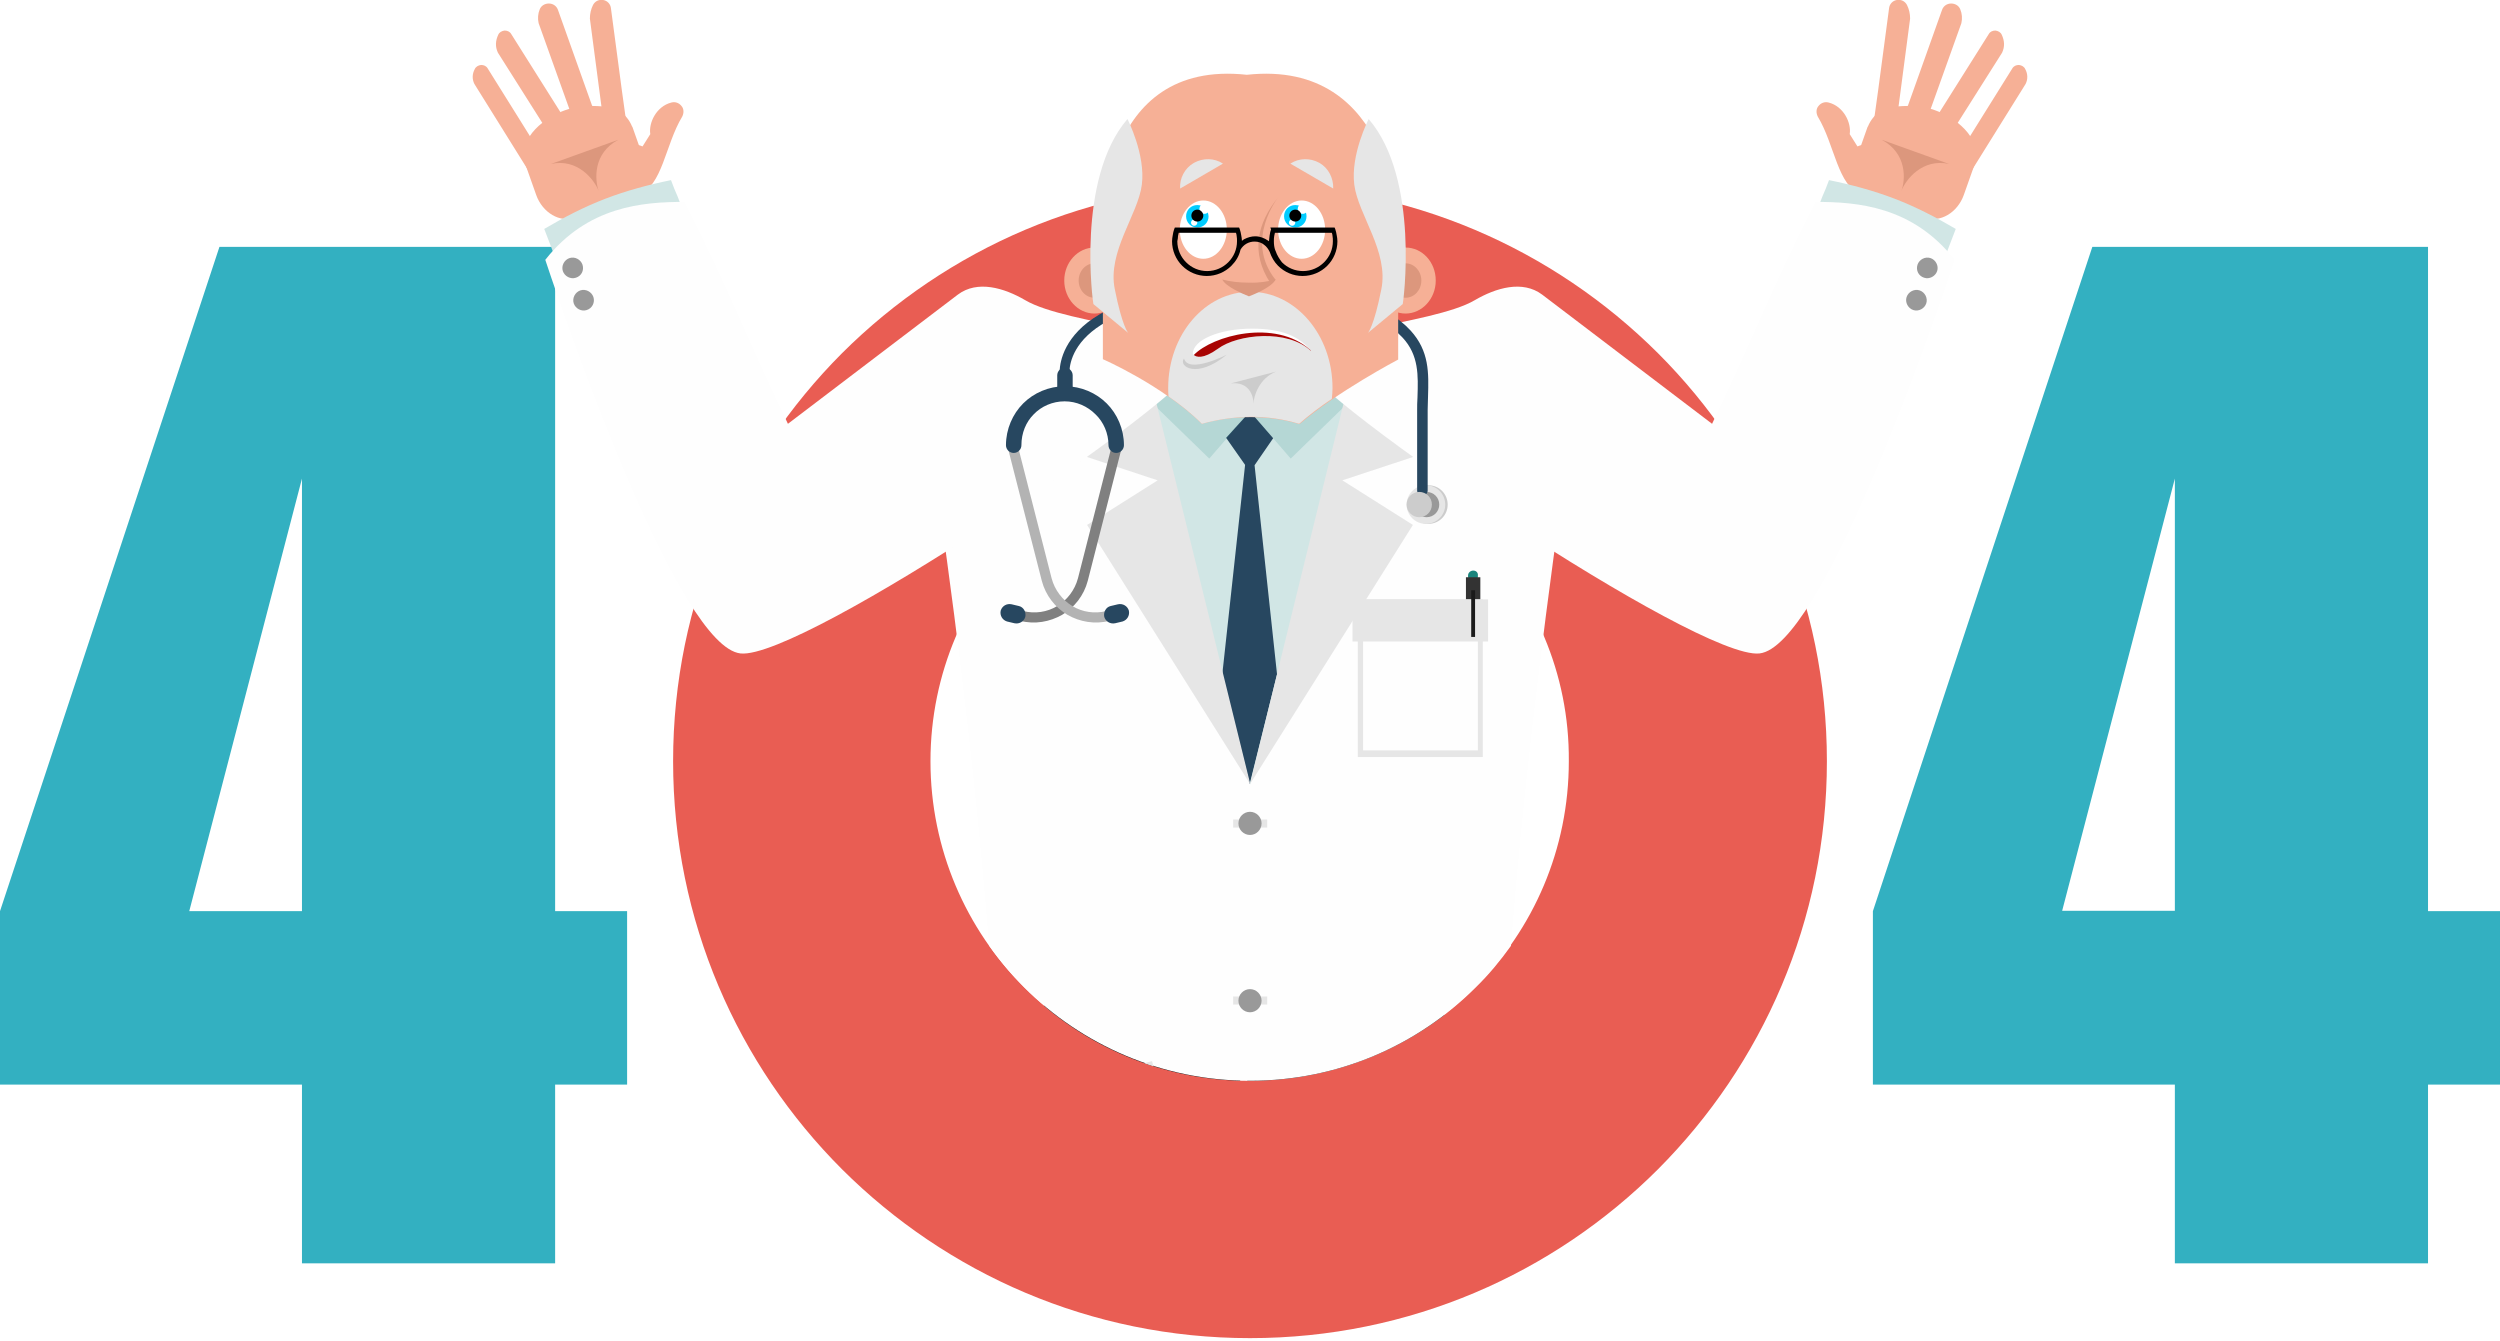 <svg version="1.1" id="Layer_1" xmlns="http://www.w3.org/2000/svg" xmlns:xlink="http://www.w3.org/1999/xlink" x="0" y="0" viewBox="0 0 712 382" style="enable-background:new 0 0 712 382" xml:space="preserve"><style>.st1{fill:#33b0c1}.st3{fill:#fefefe}.st4{fill:#dc977d}.st5{fill:#d1e6e5}.st6{fill:#274760}.st7{fill:#1a847c;fill-opacity:.15}.st8{fill:#e6e6e6}.st9{fill:#f6b096}.st10{fill:#999}.st16{fill:#ccc}.st17{fill:#fff}.st18{fill:#0cf}</style><defs><path id="SVGID_1_" d="M0 0h712v381.1H0z"/></defs><clipPath id="SVGID_2_"><use xlink:href="#SVGID_1_" style="overflow:visible"/></clipPath><g style="clip-path:url(#SVGID_2_)"><path class="st1" d="M691.5 70.3v189.2H712v49.4h-20.5v50.9h-72.1v-50.9h-86v-49.4l62.5-189.2h95.6zm-72.1 189.2V136.3l-32.1 123.1h32.1z"/><path d="M356 52.5c45.4 0 86.4 18.4 116.2 48.1 29.7 29.7 48.1 70.8 48.1 116.2 0 45.4-18.4 86.4-48.1 116.2-29.7 29.7-70.8 48.1-116.2 48.1-45.4 0-86.4-18.4-116.2-48.1-29.7-29.7-48.1-70.8-48.1-116.2 0-45.4 18.4-86.4 48.1-116.2 29.8-29.7 70.8-48.1 116.2-48.1zm64.3 100c-16.5-16.5-39.2-26.6-64.3-26.6-25.1 0-47.9 10.2-64.3 26.6-16.5 16.5-26.7 39.2-26.7 64.3 0 25.1 10.2 47.9 26.6 64.3 16.5 16.5 39.2 26.6 64.3 26.6 25.1 0 47.9-10.2 64.3-26.6 16.5-16.5 26.6-39.2 26.6-64.3.2-25.1-10-47.8-26.5-64.3z" style="fill:#e95d53"/><path class="st1" d="M158.1 70.3v189.2h20.5v49.4h-20.5v50.9H86v-50.9H0v-49.4L62.5 70.3h95.6zM86 259.5V136.3L53.9 259.5H86z"/><path d="m409.1 267.1 2.2 22a90.81 90.81 0 0 1-55.3 18.7h-.8l4.2-42.4 49.7 1.7zM349.2 267.1l4 40.7c-21.2-.6-40.7-8.5-55.8-21.3l2.1-21.1 49.7 1.7z"/><path class="st3" d="M267.5 143.8c-2.4-17.2-.9-32.4-.3-42.2 14.2-1.7 26.1-3.4 40.4-5 14.5-1.7 29.1-3.4 43.8-5.1 1.5.2 3.1.4 4.6.6 1.5-.2 3.1-.4 4.6-.6 14.7 1.8 29.3 3.4 43.8 5.1 14.3 1.7 26.3 3.4 40.5 5 .5 9.9 2 25-.4 42.2-5.8 41.7-10.9 83.6-14.2 125.6-3 4.2-6.3 8.2-10 11.8-16.5 16.5-39.2 26.6-64.3 26.6-25.1 0-47.9-10.2-64.3-26.6-3.7-3.7-7-7.6-10-11.9-3.3-42-8.3-83.9-14.2-125.5z"/><path class="st4" d="M356 128c18 0 32.6-19 32.6-42.5S374 43 356 43s-32.6 19-32.6 42.5S338 128 356 128z"/><path class="st5" d="m355.9 117.2-32-18.6 11.8 47.8 20.4 77 32.1-124.2-32.3 18z"/><path class="st6" d="m356 117.2 6.6 7.6-5.3 7.7 6.4 59.6-7.8 31.2-7.8-31.2 6.5-59.7-5.4-7.7 6.8-7.5z"/><path class="st7" d="m356 117.2-11.6 13.4-24.5-23.8 2.6-9.5 33.5 19.9zM356 117.2l11.6 13.4 24.5-23.8-2.6-9.5-33.5 19.9z"/><path class="st8" d="m323.7 91.9-20.4 9.8 2.8 27.3 23.6 7.8-20.1 12.7 46.5 73.9-32.4-131.5z"/><path class="st8" d="m388.3 91.9 20.4 9.8-2.8 27.3-23.6 7.8 20.1 12.7-46.4 73.8 32.3-131.4z"/><path class="st9" d="M179.5 43c-1.5 2.1-5 .9-6.5.3l-5-38c0-1.4.3-2.7.9-3.9.6-1.1 1.7-1.6 2.9-1.4 1.2.2 2.1 1.2 2.2 2.4l3.1 23.3 2.4 17.3zM171.7 38.7c-1 2.2-4.7 1.9-6.2 1.7L153.4 6.6c-.3-1.3-.2-2.7.3-3.9.4-1.1 1.5-1.7 2.6-1.7 1.2 0 2.2.7 2.6 1.8l7.3 20.5 5.5 15.4zM165 40.5c-.5 2.2-3.9 2.7-5.3 2.8L141.8 15c-.8-1.7-.7-3.4.1-5.1.3-.7 1-1.1 1.8-1.2.8 0 1.5.3 1.9 1L157 27.8l8 12.7zM160.5 54.2c-.5 2-3.6 2.5-4.9 2.6l-20.5-32.9c-.7-1.4-.6-2.9.1-4.2.3-.7 1-1.1 1.8-1.2.8 0 1.5.3 1.9 1L149.2 36l11.3 18.2z"/><path class="st9" d="M194.3 33.2c-4.9 8.1-5.6 19.8-12.5 22.3-4.2 1.5-8.7-.4-10.1-4.3-1.4-3.9.9-8.2 5.1-9.7 2.1-.8 4.3-.6 6.2.2l2.2-3.5c-.5-3.2 1.7-7.9 6-9 1.1-.3 2.2.1 2.9 1 .7.8.7 2 .2 3z"/><path class="st9" d="M149.6 46.8c-2.4-7.9 6.2-13.6 11.3-15.4 3.3-1.2 6.9-1.4 10.6-1.1 3.5-.2 7 2 8.5 5.7 0 0 0 .1.1.1l3 8.5c1.8 5.1-.2 10.5-4.4 12l-15 5.4c-4.2 1.5-9.2-1.4-11-6.5l-2.9-8.2-.1-.3c0-.1 0-.1-.1-.2z"/><path class="st4" d="M156.9 46.7c7.6-1.7 12.4 4.5 13.6 7.7-1.1-3.2-1.7-10.7 5.6-14.6l-19.2 6.9z"/><path class="st5" d="M191.1 51.3c-6.4 1.3-12.7 3-18.7 5.3s-11.8 5.3-17.4 8.6c.6 1.6 1.2 3.2 1.8 4.7.6 1.6 1.2 3.2 1.8 4.7 5.7-3.3 11.4-6.3 17.5-8.6 6-2.3 12.3-3.9 18.7-5.3-.6-1.6-1.2-3.2-1.8-4.7-.7-1.5-1.3-3.1-1.9-4.7z"/><path class="st3" d="M292 85.5c12 7.1 52.6 9.2 49.9 17.1-3.9 11.4-113.5 85.4-131 83.5-17.4-1.9-48.2-89.7-55.6-112.1 12-15.3 27.8-16.5 39.6-16.5 12.9 25.2 17.1 37.4 29.5 63.2l48.4-36.8c5.6-4.2 13.2-1.9 19.2 1.6z"/><path class="st10" d="M165.9 75.4c-.5-1.5-2.2-2.4-3.7-1.9s-2.4 2.2-1.9 3.7 2.2 2.4 3.7 1.9c1.6-.5 2.4-2.1 1.9-3.7zm3.1 9.2c-.5-1.5-2.2-2.4-3.7-1.9s-2.4 2.2-1.9 3.7 2.2 2.4 3.7 1.9c1.6-.5 2.4-2.2 1.9-3.7z"/><path class="st9" d="M532.5 43c1.5 2.1 5 .9 6.5.3l5-38c0-1.4-.3-2.7-.9-3.9-.6-1.1-1.7-1.6-2.9-1.4s-2.1 1.2-2.2 2.4l-3.1 23.3-2.4 17.3zM540.3 38.7c1 2.2 4.7 1.9 6.2 1.7l12.1-33.8c.3-1.3.2-2.7-.3-3.9-.4-1.1-1.5-1.7-2.6-1.7-1.2 0-2.2.7-2.6 1.8l-7.3 20.5-5.5 15.4zM547 40.5c.5 2.2 3.9 2.7 5.3 2.8L570.2 15c.8-1.7.7-3.4-.1-5.1-.3-.7-1-1.1-1.8-1.2-.8 0-1.5.3-1.9 1L555 27.8l-8 12.7zM551.5 54.2c.5 2 3.6 2.5 4.9 2.6l20.5-32.9c.7-1.4.6-2.9-.1-4.2-.3-.7-1-1.1-1.8-1.2-.8 0-1.5.3-1.9 1L562.8 36l-11.3 18.2z"/><path class="st9" d="M517.7 33.2c4.9 8.1 5.6 19.8 12.5 22.3 4.2 1.5 8.7-.4 10.1-4.3 1.4-3.9-.9-8.2-5.1-9.7-2.1-.8-4.3-.6-6.2.2l-2.2-3.5c.5-3.2-1.7-7.9-6-9-1.1-.3-2.2.1-2.9 1-.7.8-.7 2-.2 3z"/><path class="st9" d="M562.4 46.8c2.4-7.9-6.2-13.6-11.3-15.4-3.3-1.2-6.9-1.4-10.6-1.1-3.5-.2-7 2-8.5 5.7 0 0 0 .1-.1.1l-3 8.5c-1.8 5.1.2 10.5 4.4 12l15 5.4c4.2 1.5 9.2-1.4 11-6.5l2.9-8.2.1-.3c0-.1.1-.1.1-.2z"/><path class="st4" d="M555.1 46.7c-7.6-1.7-12.4 4.5-13.6 7.7 1.2-3.2 1.7-10.7-5.6-14.6l19.2 6.9z"/><path class="st5" d="M520.9 51.3c6.4 1.3 12.7 3 18.7 5.3s11.8 5.3 17.4 8.6c-.6 1.6-1.2 3.2-1.8 4.7-.6 1.6-1.2 3.2-1.8 4.7-5.7-3.3-11.4-6.3-17.5-8.6-6-2.3-12.3-3.9-18.7-5.3.6-1.6 1.2-3.2 1.8-4.7.7-1.5 1.3-3.1 1.9-4.7z"/><path class="st3" d="M420 85.5c-12 7.1-52.6 9.2-49.9 17.1 3.9 11.4 113.5 85.4 131 83.5 17.4-1.9 48.2-89.7 55.6-112.1-12-15.3-27.8-16.5-39.6-16.5-12.9 25.2-17.1 37.4-29.5 63.2l-48.4-36.8c-5.6-4.2-13.2-1.9-19.2 1.6z"/><path class="st10" d="M546.1 75.4c.5-1.5 2.2-2.4 3.7-1.9s2.4 2.2 1.9 3.7-2.2 2.4-3.7 1.9c-1.6-.5-2.4-2.1-1.9-3.7zm-3.1 9.2c.5-1.5 2.2-2.4 3.7-1.9s2.4 2.2 1.9 3.7-2.2 2.4-3.7 1.9-2.4-2.2-1.9-3.7z"/><path d="M419.6 162.5c-.8 0-1.5.6-1.5 1.4v.3c0 .8.6 1.4 1.4 1.4.8 0 1.4-.6 1.4-1.4v-.3c.1-.8-.5-1.4-1.3-1.4z" style="fill:#1a847c"/><path d="M421.6 164.4h-4.1v15.7h4.1v-15.7z" style="fill:#333"/><path class="st8" d="M421.6 170.7h-34.9v44.9h35.6v-44.9h-.7zm-33.4 1.8h32.7v41.2h-32.7v-41.2z"/><path class="st8" d="M423.8 170.7h-38.6v12h38.6v-12z"/><path d="M420.1 168.1H419v13.3h1.1v-13.3z" style="fill:#1a1a1a"/><path d="m288 176.2 2.5.6c4.2 1.1 8.5.3 12-1.7 3.5-2.1 6.2-5.5 7.3-9.7l9.6-37.6-2.8-.7-9.6 37.6c-.9 3.4-3.1 6.2-5.9 7.9-2.8 1.7-6.3 2.3-9.8 1.4l-2.5-.6-.8 2.8z" style="fill:gray"/><path class="st6" d="m290.2 172.6-2.1-.5c-1.4-.3-2.7.5-3.1 1.8-.3 1.4.5 2.7 1.8 3.1l2.1.5c1.4.3 2.7-.5 3.1-1.8.3-1.4-.5-2.8-1.8-3.1z"/><path d="m318.5 176.2-2.5.6c-4.2 1.1-8.5.3-12-1.7-3.5-2.1-6.2-5.5-7.3-9.7l-9.6-37.6 2.8-.7 9.6 37.6c.9 3.4 3.1 6.2 5.9 7.9 2.8 1.7 6.3 2.3 9.8 1.4l2.5-.6.8 2.8z" style="fill:#b3b3b3"/><path class="st6" d="m316.3 172.6 2.1-.5c1.4-.3 2.7.5 3.1 1.8.3 1.4-.5 2.7-1.8 3.1l-2.1.5c-1.4.3-2.7-.5-3.1-1.8-.3-1.4.5-2.8 1.8-3.1zM290.9 126.8c0 1.2-1 2.2-2.2 2.2s-2.2-1-2.2-2.2c0-4.6 1.9-8.9 4.9-11.9 3-3 7.3-4.9 11.9-4.9s8.9 1.9 11.9 4.9c3 3 4.9 7.3 4.9 11.9 0 1.2-1 2.2-2.2 2.2s-2.2-1-2.2-2.2c0-3.4-1.4-6.6-3.7-8.8-2.3-2.3-5.4-3.7-8.8-3.7-3.4 0-6.6 1.4-8.8 3.7-2.2 2.2-3.5 5.3-3.5 8.8z"/><path class="st6" d="M305.5 106.9c0-1.2-1-2.2-2.2-2.2-1.2 0-2.2 1-2.2 2.2v4c0 1.2 1 2.2 2.2 2.2 1.2 0 2.2-1 2.2-2.2v-4z"/><path class="st6" d="M301.8 106.8c0-.1-2.9-25.2 51.3-25v2.9c-51-.2-48.5 21.8-48.5 21.8l-2.8.3z"/><path class="st16" d="M406.8 138.2c3.1 0 5.5 2.5 5.5 5.5 0 3.1-2.5 5.5-5.5 5.5-3.1 0-5.5-2.5-5.5-5.5s2.4-5.5 5.5-5.5z"/><path class="st8" d="M406.1 138.2c3.1 0 5.5 2.5 5.5 5.5 0 3.1-2.5 5.5-5.5 5.5-3.1 0-5.5-2.5-5.5-5.5s2.5-5.5 5.5-5.5z"/><path class="st10" d="M406.3 140.1c2 0 3.6 1.6 3.6 3.6s-1.6 3.6-3.6 3.6-3.6-1.6-3.6-3.6 1.6-3.6 3.6-3.6z"/><path class="st6" d="M355.2 84.3c-.8 0-1.4-.7-1.4-1.5s.7-1.5 1.4-1.5c12.2 0 21.5 1.2 28.6 3.1 9.1 2.5 14.6 6.1 17.9 9.7 5.4 5.9 5.2 12.1 5 18.9 0 1.2-.1 2.4-.1 3.8v22.9c0 .8-.7 1.5-1.5 1.5s-1.5-.7-1.5-1.5V117c0-1.2 0-2.6.1-3.9.2-6.2.4-11.9-4.2-16.9-3-3.2-8-6.6-16.5-8.9-6.8-1.8-15.9-3-27.8-3z"/><path class="st16" d="M404.2 140.1c2 0 3.6 1.6 3.6 3.6s-1.6 3.6-3.6 3.6-3.6-1.6-3.6-3.6 1.6-3.6 3.6-3.6z"/><path class="st8" d="m328.1 302.2-2.2.6c.8.3 1.7.6 2.6.9l-.4-1.5zM360.9 233.4h-9.7v2.3h9.7v-2.3z"/><path class="st10" d="M356 231.2c1.8 0 3.3 1.5 3.3 3.3 0 1.8-1.5 3.3-3.3 3.3-1.8 0-3.3-1.5-3.3-3.3 0-1.8 1.5-3.3 3.3-3.3z"/><path class="st8" d="M360.9 283.8h-9.7v2.3h9.7v-2.3z"/><path class="st10" d="M356 281.7c1.8 0 3.3 1.5 3.3 3.3 0 1.8-1.5 3.3-3.3 3.3-1.8 0-3.3-1.5-3.3-3.3 0-1.8 1.5-3.3 3.3-3.3z"/><path class="st9" d="M400.3 70.5c4.8 0 8.6 4.2 8.6 9.4s-3.9 9.4-8.6 9.4-8.6-4.2-8.6-9.4c-.1-5.2 3.8-9.4 8.6-9.4z"/><path class="st4" d="M400.3 75c2.5 0 4.5 2.2 4.5 4.9s-2 4.9-4.5 4.9-4.5-2.2-4.5-4.9 2-4.9 4.5-4.9z"/><path class="st9" d="M311.7 70.5c4.8 0 8.6 4.2 8.6 9.4s-3.9 9.4-8.6 9.4-8.6-4.2-8.6-9.4 3.9-9.4 8.6-9.4z"/><path class="st4" d="M311.7 75c2.5 0 4.5 2.2 4.5 4.9s-2 4.9-4.5 4.9-4.5-2.2-4.5-4.9 2-4.9 4.5-4.9z"/><path class="st9" d="M342.3 120.7c-11.4-11.1-28.2-18.4-28.2-18.4V65s-1.1-48.3 41-43.7c42.1-4.6 43.1 43.7 43.1 43.7v37.4s-17.5 9.2-28.1 18.4c-4.3-1.3-9-2-13.9-2-5 0-9.6.7-13.9 1.9z"/><path class="st8" d="M342.3 120.7c-2.9-2.9-6.2-5.5-9.5-7.8-.1-.8-.1-1.6-.1-2.4 0-15.2 10.5-27.4 23.4-27.4 12.9 0 23.4 12.3 23.4 27.4 0 1.1-.1 2.1-.2 3.1-3.3 2.2-6.6 4.7-9.3 7.1-4.3-1.3-9-2-13.9-2-4.9.1-9.5.8-13.8 2zM389.8 33.9s-5.2 10.1-4.1 18.7c1.1 8.6 9.9 19.1 7.7 29.8-2.1 10.6-3.8 12.4-3.8 12.4l9.9-8.2c.1-.1 5-35.6-9.7-52.7zM321.1 33.9s5.2 10.1 4.1 18.7c-1.1 8.6-9.9 19.1-7.7 29.8 2.1 10.6 3.8 12.4 3.8 12.4l-9.9-8.2c-.1-.1-5-35.6 9.7-52.7z"/><path class="st4" d="M363.3 79.6c-1 2.1-6 4.2-7.6 4.8-1.5-.6-6.6-2.7-7.6-4.8 2.2.6 4.8.9 7.6.9 2.8.1 5.3-.3 7.6-.9z"/><path class="st4" d="M364.1 56.1s-9.9 12.3-.8 23.6l-1.5.9c-5.7-8.7-3.8-17 2.3-24.5z"/><path class="st8" d="M340 46.4c2.7-1.5 5.9-1.4 8.3.2l-12.2 7.1c-.2-2.9 1.3-5.8 3.9-7.3zM375.8 46.4c-2.7-1.5-5.9-1.4-8.3.2l12.2 7.1c.1-2.9-1.3-5.8-3.9-7.3z"/><path class="st17" d="M342.7 57.1c3.7 0 6.7 3.7 6.7 8.3 0 4.6-3 8.3-6.7 8.3S336 70 336 65.4c0-4.5 3-8.3 6.7-8.3z"/><path class="st18" d="M341 58.4c-1.8 0-3.2 1.4-3.2 3.2 0 1.8 1.4 3.2 3.2 3.2s3.2-1.4 3.2-3.2c-.1-1.8-1.5-3.2-3.2-3.2z"/><path class="st17" d="M343 58.1c-.8 0-1.4.6-1.4 1.4s.6 1.4 1.4 1.4 1.4-.6 1.4-1.4-.6-1.4-1.4-1.4zM340.1 62.5c-.5 0-.9.4-.9.9s.4.9.9.9.9-.4.9-.9-.4-.9-.9-.9z"/><path d="M341 59.7c-1 0-1.7.8-1.7 1.7 0 1 .8 1.7 1.7 1.7 1 0 1.7-.8 1.7-1.7 0-.9-.8-1.7-1.7-1.7z"/><path class="st17" d="M370.7 57.1c3.7 0 6.7 3.7 6.7 8.3 0 4.6-3 8.3-6.7 8.3S364 70 364 65.4c0-4.5 3-8.3 6.7-8.3z"/><path class="st18" d="M368.9 58.4c-1.8 0-3.2 1.4-3.2 3.2 0 1.8 1.4 3.2 3.2 3.2 1.8 0 3.2-1.4 3.2-3.2 0-1.8-1.4-3.2-3.2-3.2z"/><path class="st17" d="M371 58.1c-.8 0-1.4.6-1.4 1.4s.6 1.4 1.4 1.4c.8 0 1.4-.6 1.4-1.4s-.7-1.4-1.4-1.4zM368 62.5c-.5 0-.9.4-.9.9s.4.9.9.9.9-.4.9-.9-.4-.9-.9-.9z"/><path d="M368.9 59.7c-1 0-1.7.8-1.7 1.7 0 1 .8 1.7 1.7 1.7 1 0 1.7-.8 1.7-1.7 0-.9-.7-1.7-1.7-1.7zM362 65.3c-.2.5-.3 1.1-.4 1.7-.1.5-.1 1.1-.2 1.7-.1-.1-.2-.1-.3-.2-1-.7-2.3-1.2-3.6-1.2-1.1 0-2.1.3-3.1.8-.2.1-.5.3-.7.5 0-.5-.1-1.1-.2-1.6-.1-.6-.2-1.1-.4-1.7l-.2-.5h-18.3l-.2.5c-.2.5-.3 1.1-.4 1.7-.1.6-.2 1.1-.2 1.7 0 2.7 1.1 5.2 2.9 7 1.8 1.8 4.3 2.9 7 2.9s5.2-1.1 7-2.9c1.3-1.3 2.2-2.8 2.6-4.6.4-.7 1-1.3 1.7-1.7.7-.4 1.5-.6 2.3-.6 1 0 2 .3 2.7.9.7.5 1.2 1.2 1.6 2 .5 1.5 1.3 2.9 2.4 4 1.8 1.8 4.3 2.9 7 2.9s5.2-1.1 7-2.9c1.8-1.8 2.9-4.3 2.9-7 0-.6-.1-1.2-.2-1.7-.1-.6-.2-1.1-.4-1.7l-.2-.5h-18.3l.2.5zm1.3 6.2c0-.1-.1-.2-.1-.2-.3-.8-.4-1.7-.4-2.6 0-.5 0-1 .1-1.5.1-.3.1-.6.2-.9h16.2c.1.3.2.6.2.9.1.5.1 1 .1 1.5 0 2.3-.9 4.4-2.5 6-1.5 1.5-3.6 2.5-6 2.5-2.3 0-4.4-.9-6-2.5-.7-.9-1.4-2-1.8-3.2zm-27.8-4.3c.1-.3.1-.6.2-.9H352c.1.3.2.6.2.9.1.5.1 1 .1 1.5 0 2.3-.9 4.4-2.5 6-1.5 1.5-3.6 2.5-6 2.5-2.3 0-4.4-.9-6-2.5-1.5-1.5-2.5-3.6-2.5-6 .1-.5.2-1 .2-1.5z"/><path class="st16" d="M363.5 105.8c-4.9 1.9-6.5 7.1-6.5 9.2 0-2.2-1.2-6.4-6.5-5.8l13-3.4z"/><path class="st17" d="M339.7 100.8c0-4 7.6-7.2 16.9-7.2 8.6 0 13.7 2.3 16.8 6.4-6.7-6.4-21-4.8-26.5-.7-5.6 4-7.2 1.5-7.2 1.5z"/><path d="M373.1 99.6c.1.1.2.2.3.4-6.7-6.4-21-4.8-26.5-.7-4.3 3.1-6.2 2.4-6.9 1.8 5.3-5.5 23.1-10.4 33.1-1.5z" style="fill:#a80403"/><path class="st16" d="M349.4 101s-10.9 5.6-12.2 1.1c-1.7 2.2 3.6 6 12.2-1.1z"/></g></svg>